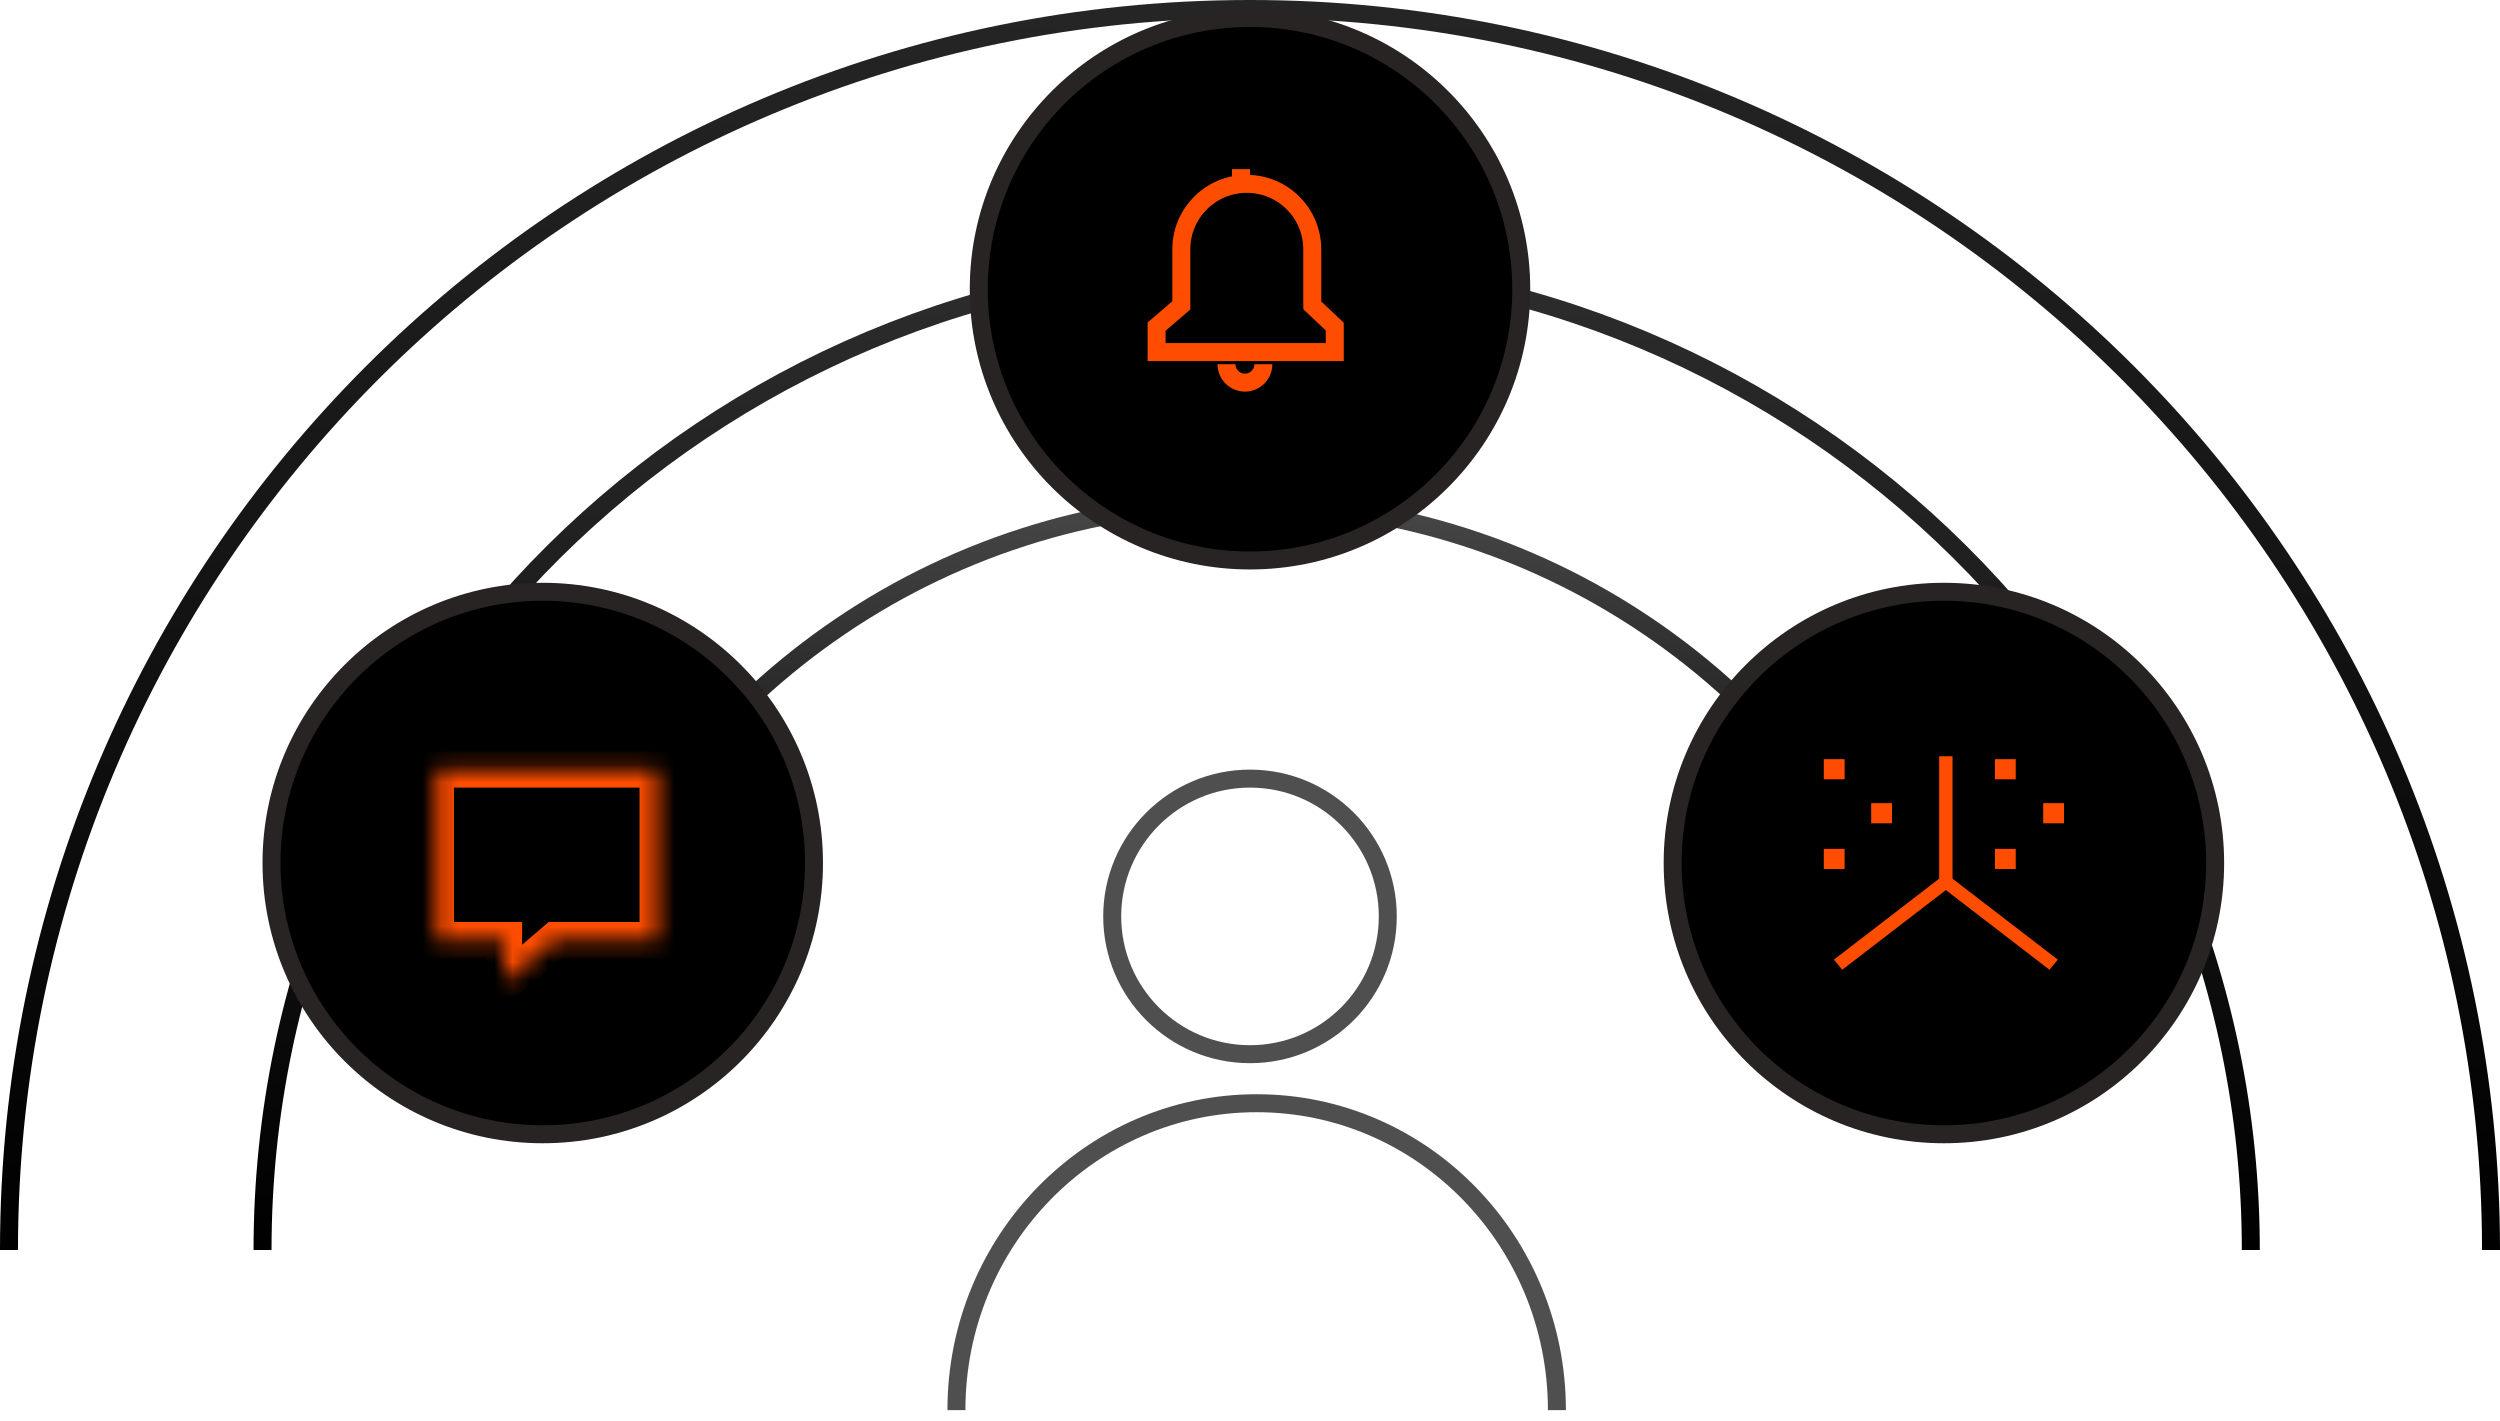 <svg width="139" height="79" viewBox="0 0 139 79" fill="none" xmlns="http://www.w3.org/2000/svg">
        <path d="M138.5 69.5C138.5 31.392 107.608 0.5 69.5 0.5C31.392 0.5 0.5 31.392 0.5 69.5" stroke="url(#paint0_linear_1303_3994)" />
        <path d="M125.145 69.5C125.145 39.178 100.398 14.597 69.871 14.597C39.344 14.597 14.597 39.178 14.597 69.5" stroke="url(#paint1_linear_1303_3994)" />
        <path d="M86.564 78.403C86.564 68.979 79.09 61.339 69.871 61.339C60.651 61.339 53.177 68.979 53.177 78.403" stroke="#4F4F4F" />
        <path d="M106.69 53.919C100.986 38.747 86.341 27.951 69.175 27.951C52.01 27.951 37.365 38.747 31.661 53.919" stroke="url(#paint2_linear_1303_3994)" />
        <circle cx="69.5" cy="16.081" r="15.081" fill="black" stroke="#272423" />
        <circle cx="30.177" cy="47.984" r="15.081" fill="black" stroke="#272423" />
        <circle cx="108.081" cy="47.984" r="15.081" fill="black" stroke="#272423" />
        <circle cx="69.5" cy="50.952" r="7.661" stroke="#4F4F4F" />
        <mask id="path-9-inside-1_1303_3994" fill="white">
            <path d="M29.215 53.686L28.031 54.633V52.265H24.242V42.79H36.558V52.265H30.873L29.215 53.686Z" />
        </mask>
        <path d="M29.215 53.686L29.84 54.467L29.853 54.456L29.866 54.445L29.215 53.686ZM28.031 54.633H27.031V56.713L28.655 55.414L28.031 54.633ZM28.031 52.265H29.031V51.265H28.031V52.265ZM24.242 52.265H23.242V53.265H24.242V52.265ZM24.242 42.79V41.79H23.242V42.79H24.242ZM36.558 42.79H37.558V41.79H36.558V42.79ZM36.558 52.265V53.265H37.558V52.265H36.558ZM30.873 52.265V51.265H30.504L30.223 51.505L30.873 52.265ZM29.215 53.686L28.591 52.905L27.406 53.852L28.031 54.633L28.655 55.414L29.84 54.467L29.215 53.686ZM28.031 54.633H29.031V52.265H28.031H27.031V54.633H28.031ZM28.031 52.265V51.265H24.242V52.265V53.265H28.031V52.265ZM24.242 52.265H25.242V42.79H24.242H23.242V52.265H24.242ZM24.242 42.79V43.79H36.558V42.79V41.79H24.242V42.79ZM36.558 42.79H35.558V52.265H36.558H37.558V42.79H36.558ZM36.558 52.265V51.265H30.873V52.265V53.265H36.558V52.265ZM30.873 52.265L30.223 51.505L28.565 52.926L29.215 53.686L29.866 54.445L31.524 53.024L30.873 52.265Z" fill="#FF4D00" mask="url(#path-9-inside-1_1303_3994)" />
        <path d="M72.962 16.853V13.863C72.962 11.851 71.333 10.222 69.321 10.222C67.309 10.222 65.682 11.851 65.682 13.863V16.978L64.307 18.159V19.575H74.213V18.159L72.964 16.978L72.962 16.853Z" stroke="#FF4D00" stroke-miterlimit="10" />
        <path d="M68.195 20.251C68.195 20.816 68.653 21.274 69.218 21.274C69.784 21.274 70.242 20.816 70.242 20.251" stroke="#FF4D00" />
        <line x1="69" y1="10.222" x2="69" y2="9.403" stroke="#FF4D00" />
        <path d="M108.561 42.048H107.818V49.028H108.561V42.048Z" fill="#FF4D00" />
        <path d="M107.958 48.746L101.967 53.355L102.429 53.919L108.42 49.31L107.958 48.746Z" fill="#FF4D00" />
        <path d="M108.421 48.747L107.96 49.311L113.951 53.919L114.412 53.355L108.421 48.747Z" fill="#FF4D00" />
        <path d="M102.56 42.209H101.403V43.33H102.56V42.209Z" fill="#FF4D00" />
        <path d="M105.194 44.655H104.038V45.776H105.194V44.655Z" fill="#FF4D00" />
        <path d="M102.56 47.197H101.403V48.318H102.56V47.197Z" fill="#FF4D00" />
        <path d="M112.074 42.209H110.918V43.33H112.074V42.209Z" fill="#FF4D00" />
        <path d="M114.758 44.655H113.602V45.776H114.758V44.655Z" fill="#FF4D00" />
        <path d="M112.074 47.197H110.918V48.318H112.074V47.197Z" fill="#FF4D00" />
        <defs>
            <linearGradient id="paint0_linear_1303_3994" x1="69.5" y1="0.5" x2="69.5" y2="69.5" gradientUnits="userSpaceOnUse">
                <stop stop-color="#252525" />
                <stop offset="1" />
            </linearGradient>
            <linearGradient id="paint1_linear_1303_3994" x1="69.871" y1="14.597" x2="69.871" y2="69.5" gradientUnits="userSpaceOnUse">
                <stop stop-color="#2D2D2D" />
                <stop offset="1" />
            </linearGradient>
            <linearGradient id="paint2_linear_1303_3994" x1="69.175" y1="27.951" x2="69.175" y2="53.919" gradientUnits="userSpaceOnUse">
                <stop stop-color="#474747" />
                <stop offset="1" />
            </linearGradient>
        </defs>
    </svg>